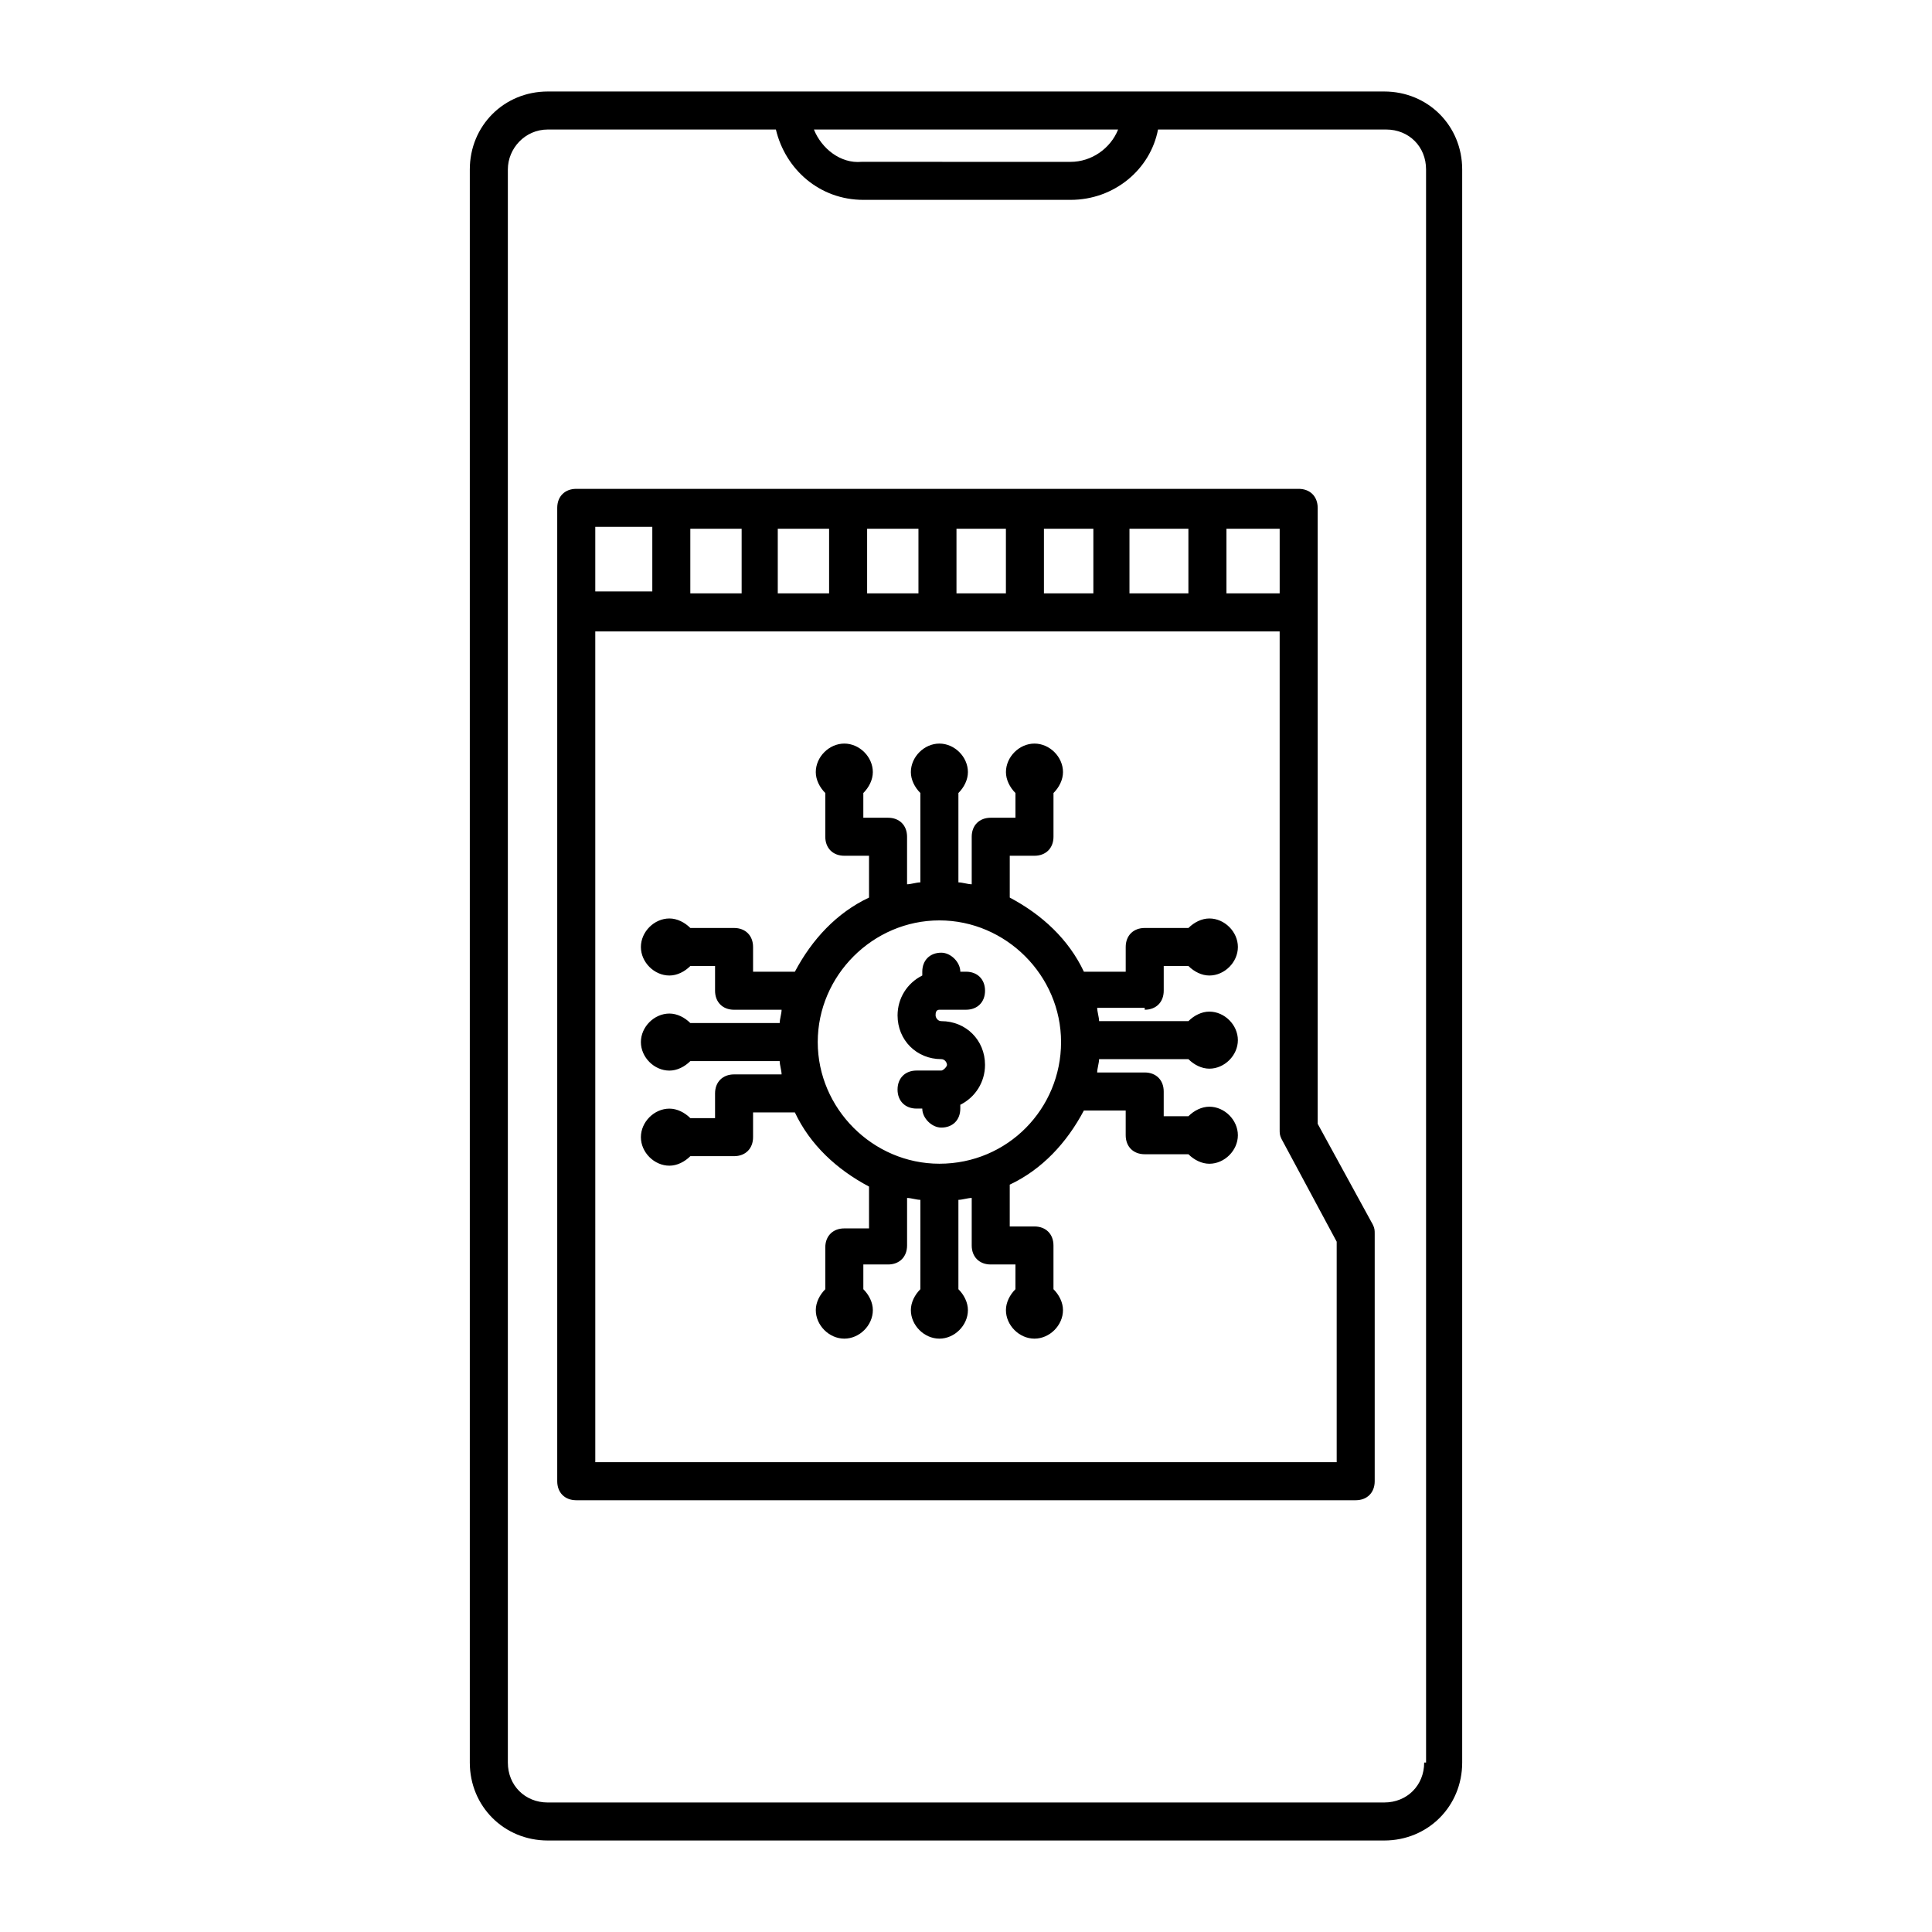 <?xml version="1.0" encoding="UTF-8"?>
<!-- Uploaded to: ICON Repo, www.iconrepo.com, Generator: ICON Repo Mixer Tools -->
<svg fill="#000000" width="800px" height="800px" version="1.1" viewBox="144 144 512 512" xmlns="http://www.w3.org/2000/svg">
 <g>
  <path d="m510.84 168.25h-221.68c-11.586 0-20.656 9.07-20.656 20.656v422.19c0 11.586 9.07 20.656 20.656 20.656h221.68c11.586 0 20.656-9.07 20.656-20.656v-422.19c0-11.586-9.066-20.656-20.656-20.656zm-70.531 10.078c-2.016 5.039-7.055 8.566-12.594 8.566l-55.422-0.004c-5.543 0.504-10.578-3.527-12.594-8.562zm81.113 432.77c0 6.047-4.535 10.578-10.578 10.578l-221.68 0.004c-6.047 0-10.578-4.535-10.578-10.578v-422.2c0-5.543 4.531-10.578 10.578-10.578h60.457c2.519 10.578 11.586 18.641 23.176 18.641h54.914c11.586 0 21.16-8.062 23.176-18.641h60.457c6.047 0 10.578 4.535 10.578 10.578l0.004 422.19z"/>
  <path d="m392.95 411.59h7.055c3.023 0 5.039-2.016 5.039-5.039s-2.016-5.039-5.039-5.039h-1.512c0-2.519-2.519-5.039-5.039-5.039-3.023 0-5.039 2.016-5.039 5.039v1.008c-4.031 2.016-6.551 6.047-6.551 10.578 0 6.551 5.039 11.586 11.586 11.586 1.008 0 1.512 1.008 1.512 1.512s-1.008 1.512-1.512 1.512h-6.551c-3.023 0-5.039 2.016-5.039 5.039 0 3.023 2.016 5.039 5.039 5.039h1.512c0 2.519 2.519 5.039 5.039 5.039 3.023 0 5.039-2.016 5.039-5.039v-1.008c4.031-2.016 6.551-6.047 6.551-10.578 0-6.551-5.039-11.586-11.586-11.586-1.008 0-1.512-1.008-1.512-1.512s0-1.512 1.008-1.512z"/>
  <path d="m447.36 411.59c3.023 0 5.039-2.016 5.039-5.039v-6.547h6.551c1.512 1.512 3.527 2.519 5.543 2.519 4.031 0 7.559-3.527 7.559-7.559s-3.527-7.559-7.559-7.559c-2.016 0-4.031 1.008-5.543 2.519h-11.586c-3.023 0-5.039 2.016-5.039 5.039v6.551h-11.082c-4.031-8.566-11.082-15.113-19.648-19.648v-11.082h6.551c3.023 0 5.039-2.016 5.039-5.039v-11.586c1.512-1.512 2.519-3.527 2.519-5.543 0-4.031-3.527-7.559-7.559-7.559s-7.559 3.527-7.559 7.559c0 2.016 1.008 4.031 2.519 5.543v6.551h-6.551c-3.023 0-5.039 2.016-5.039 5.039v12.594c-1.008 0-2.519-0.504-3.527-0.504v-23.68c1.512-1.512 2.519-3.527 2.519-5.543 0-4.031-3.527-7.559-7.559-7.559s-7.559 3.527-7.559 7.559c0 2.016 1.008 4.031 2.519 5.543v23.68c-1.008 0-2.519 0.504-3.527 0.504v-12.594c0-3.023-2.016-5.039-5.039-5.039h-6.551v-6.551c1.512-1.512 2.519-3.527 2.519-5.543 0-4.031-3.527-7.559-7.559-7.559s-7.559 3.527-7.559 7.559c0 2.016 1.008 4.031 2.519 5.543v11.586c0 3.023 2.016 5.039 5.039 5.039h6.551v11.082c-8.566 4.031-15.113 11.082-19.648 19.648h-11.082v-6.551c0-3.023-2.016-5.039-5.039-5.039h-11.586c-1.512-1.512-3.527-2.519-5.543-2.519-4.031 0-7.559 3.527-7.559 7.559s3.527 7.559 7.559 7.559c2.016 0 4.031-1.008 5.543-2.519h6.551v6.551c0 3.023 2.016 5.039 5.039 5.039h12.594c0 1.008-0.504 2.519-0.504 3.527h-23.68c-1.512-1.512-3.527-2.519-5.543-2.519-4.031 0-7.559 3.527-7.559 7.559s3.527 7.559 7.559 7.559c2.016 0 4.031-1.008 5.543-2.519h23.68c0 1.008 0.504 2.519 0.504 3.527h-12.594c-3.023 0-5.039 2.016-5.039 5.039v6.551h-6.551c-1.512-1.512-3.527-2.519-5.543-2.519-4.031 0-7.559 3.527-7.559 7.559s3.527 7.559 7.559 7.559c2.016 0 4.031-1.008 5.543-2.519h11.586c3.023 0 5.039-2.016 5.039-5.039v-6.551h11.082c4.031 8.566 11.082 15.113 19.648 19.648v11.082h-6.551c-3.023 0-5.039 2.016-5.039 5.039l0.004 11.074c-1.512 1.512-2.519 3.527-2.519 5.543 0 4.031 3.527 7.559 7.559 7.559s7.559-3.527 7.559-7.559c0-2.016-1.008-4.031-2.519-5.543v-6.551h6.551c3.023 0 5.039-2.016 5.039-5.039v-12.594c1.008 0 2.519 0.504 3.527 0.504l-0.004 23.68c-1.512 1.512-2.519 3.527-2.519 5.543 0 4.031 3.527 7.559 7.559 7.559s7.559-3.527 7.559-7.559c0-2.016-1.008-4.031-2.519-5.543v-23.68c1.008 0 2.519-0.504 3.527-0.504v12.594c0 3.023 2.016 5.039 5.039 5.039h6.551l-0.004 6.551c-1.512 1.512-2.519 3.527-2.519 5.543 0 4.031 3.527 7.559 7.559 7.559s7.559-3.527 7.559-7.559c0-2.016-1.008-4.031-2.519-5.543v-11.586c0-3.023-2.016-5.039-5.039-5.039h-6.551v-11.082c8.566-4.031 15.113-11.082 19.648-19.648h11.082v6.551c0 3.023 2.016 5.039 5.039 5.039h11.586c1.512 1.512 3.527 2.519 5.543 2.519 4.031 0 7.559-3.527 7.559-7.559s-3.527-7.559-7.559-7.559c-2.016 0-4.031 1.008-5.543 2.519h-6.551v-6.551c0-3.023-2.016-5.039-5.039-5.039h-12.594c0-1.008 0.504-2.519 0.504-3.527h23.68c1.512 1.512 3.527 2.519 5.543 2.519 4.031 0 7.559-3.527 7.559-7.559s-3.527-7.559-7.559-7.559c-2.016 0-4.031 1.008-5.543 2.519l-23.676 0.004c0-1.008-0.504-2.519-0.504-3.527h12.594zm-54.41 40.809c-17.633 0-32.242-14.609-32.242-32.242 0-17.633 14.609-32.242 32.242-32.242 17.633 0 32.242 14.609 32.242 32.242 0 17.633-14.105 32.242-32.242 32.242z"/>
  <path d="m493.2 441.82v-163.23c0-3.023-2.016-5.039-5.039-5.039h-191.45c-3.023 0-5.039 2.016-5.039 5.039v257.95c0 3.023 2.016 5.039 5.039 5.039h206.56c3.023 0 5.039-2.016 5.039-5.039v-65.496c0-1.008 0-1.512-0.504-2.519zm-10.074-140.57h-14.105v-17.129h14.105zm-39.805 0v-17.129h15.617v17.129zm-22.668 0v-17.129h13.098v17.129zm-23.176 0v-17.129h13.098v17.129zm-23.68 0v-17.129h13.602v17.129zm-23.68 0v-17.129h13.602v17.129zm-23.176 0v-17.129h13.602v17.129zm-10.074-17.633v17.129h-15.113v-17.129zm181.37 247.88h-196.48l-0.004-220.16h181.37v132c0 1.008 0 1.512 0.504 2.519l14.609 27.207z"/>
 </g>
</svg>